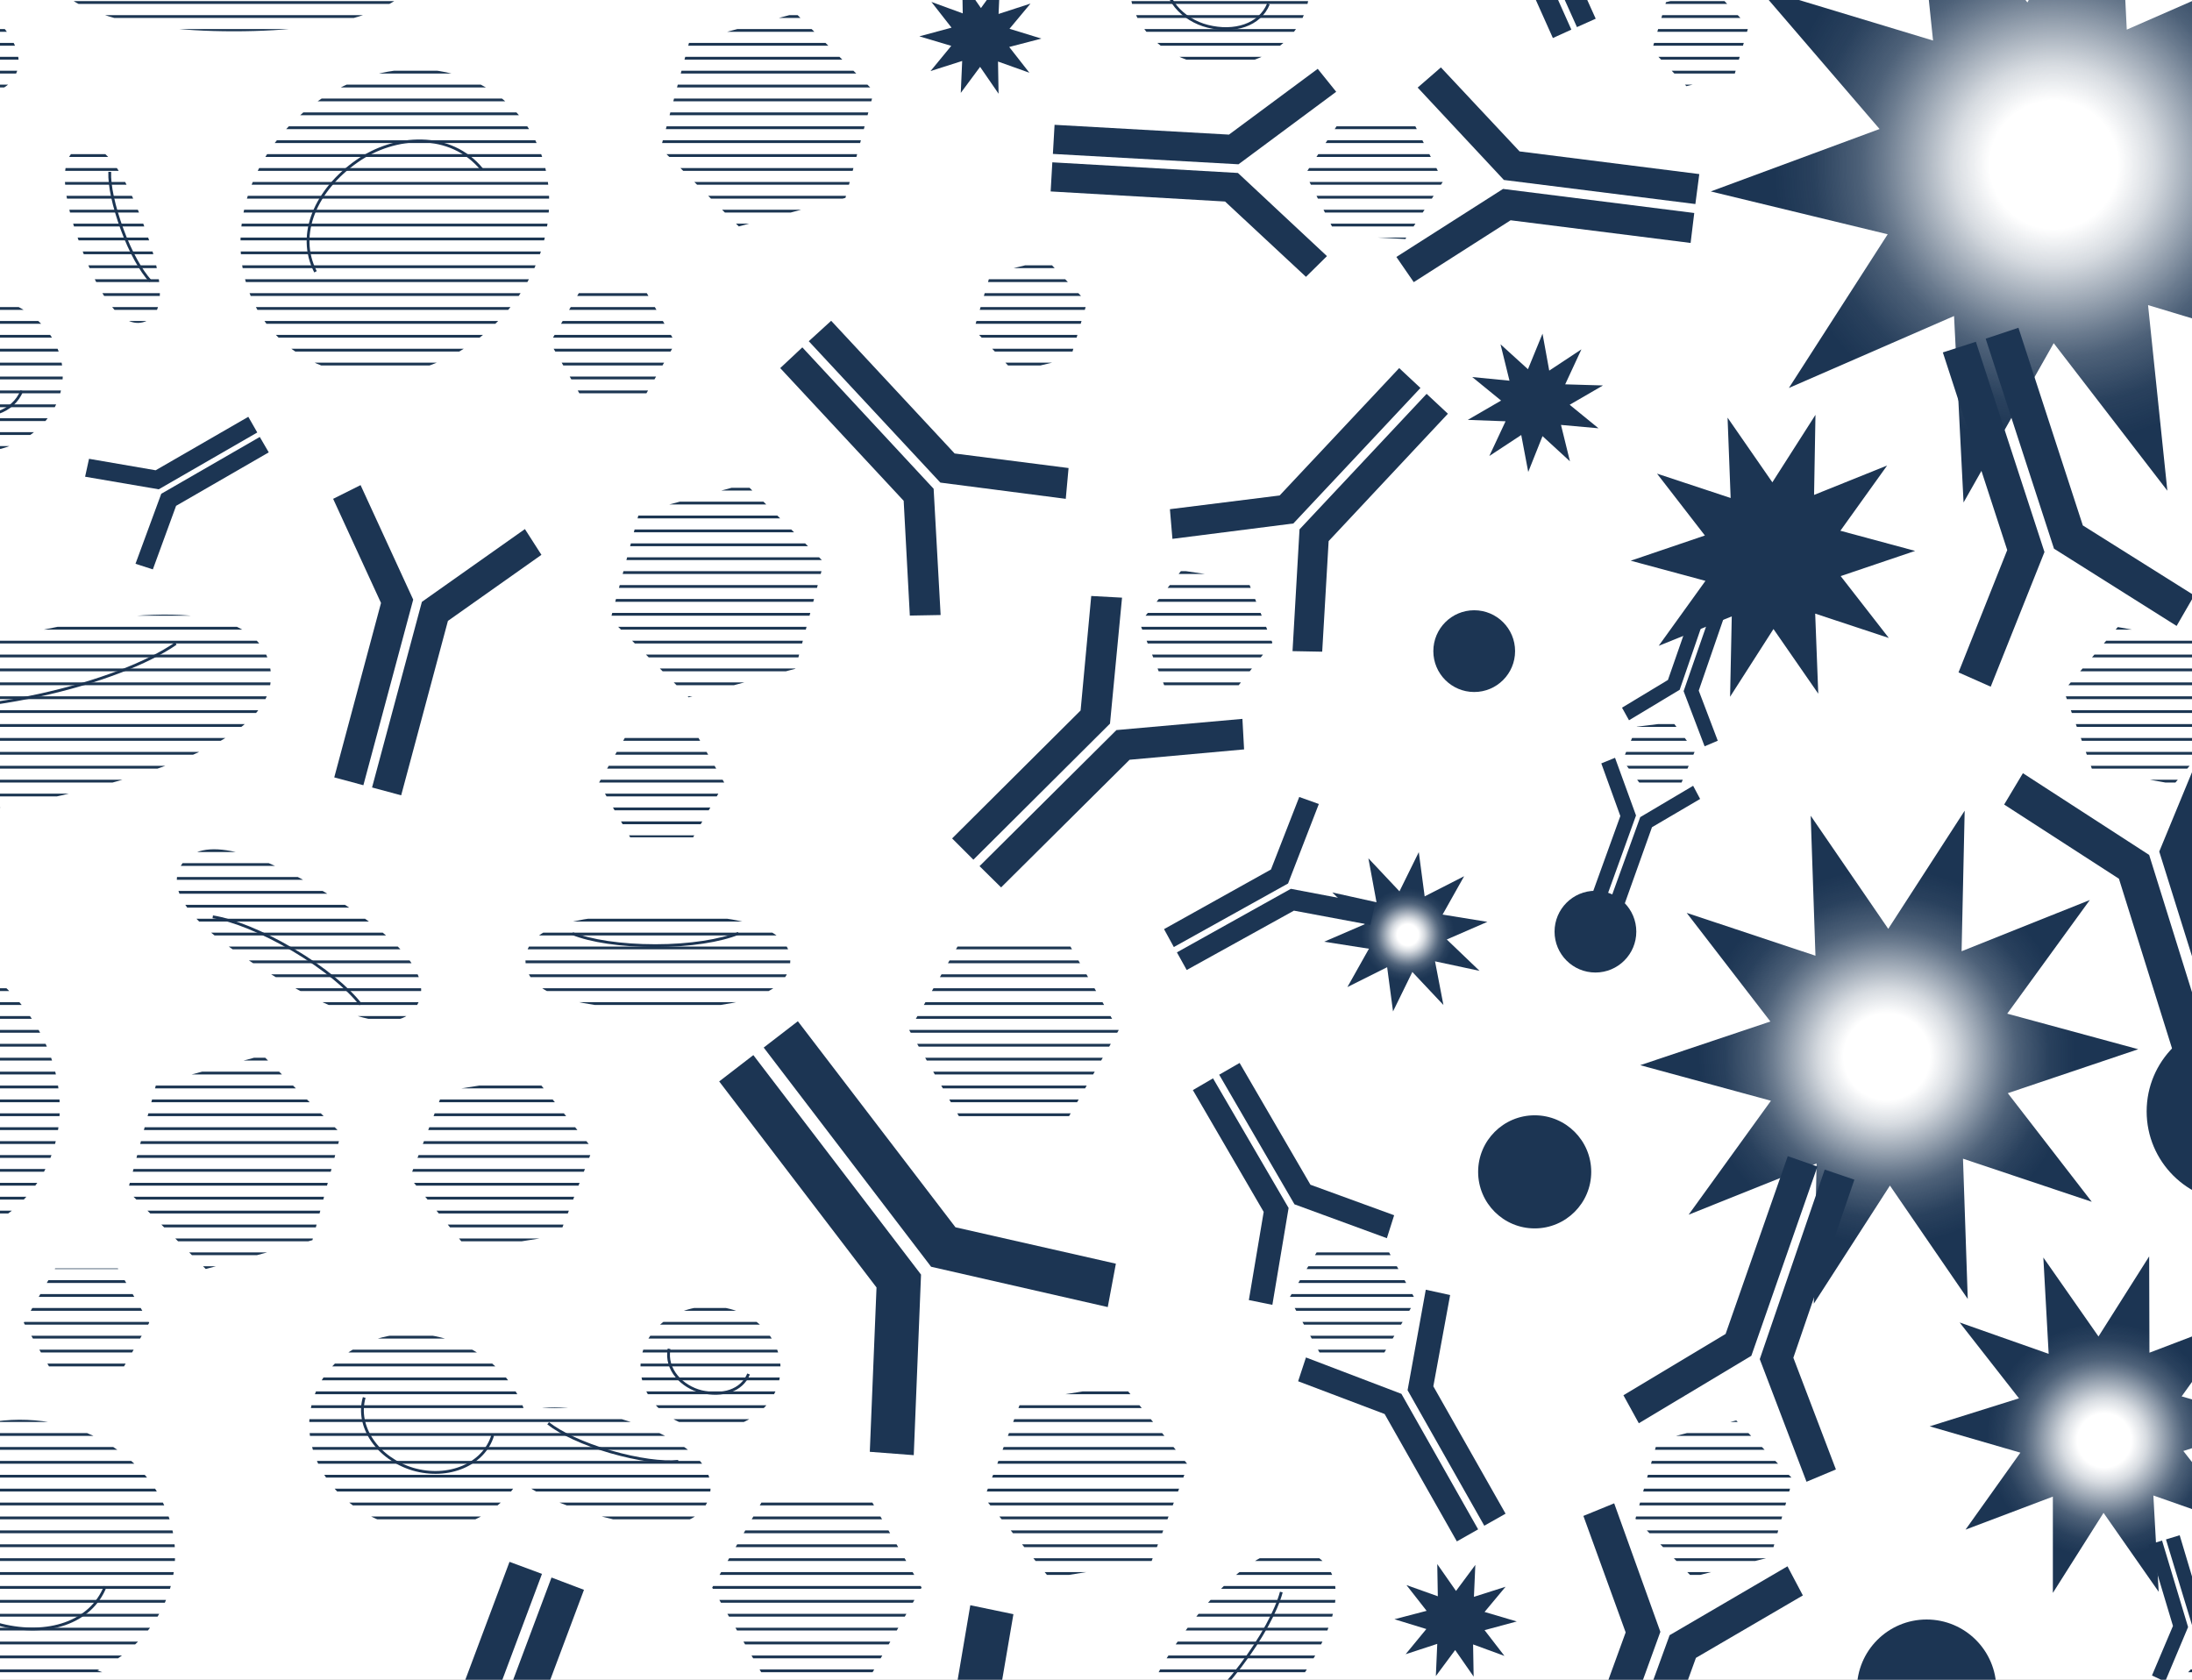 ﻿<?xml version="1.0" encoding="utf-8"?>
<svg xmlns="http://www.w3.org/2000/svg" xmlns:xlink="http://www.w3.org/1999/xlink" width="783" height="600" viewBox="0 0 783 600" preserveAspectRatio="xMidYMid slice">
  <rect x="0" y="0" width="783" height="600" fill="#808080" stroke="none"/>
  <defs>
    <clipPath id="clip-path">
      <rect id="Rectangle_20564" data-name="Rectangle 20564" width="783" height="600" transform="translate(2583 181)" fill="#fff" />
    </clipPath>
    <clipPath id="clip-path-2">
      <rect id="Rectangle_15805" data-name="Rectangle 15805" width="888" height="628.282" transform="translate(-990.64 148.264)" fill="none" />
    </clipPath>
    <clipPath id="clip-path-3">
      <path id="Path_13991" data-name="Path 13991" d="M-394.94,592.946l11,19.7-11.6,19.4-22.6-.4-11-19.7,11.6-19.3Zm291.1-215.4-29.3-5.3-19.3,22.7,10.1,28.1,29.3,5.3,19.3-22.7Zm13,365.3-12.4-2.6-8.4,9.4,4,12,12.4,2.6,8.4-9.4Zm-206.7-80-7.9,27.9,20.2,20.8,28.1-7.1,7.9-27.9-20.2-20.9Zm27.5-488,5-17.1-12.2-12.9-17.3,4.2-5,17.1,12.3,12.9Zm-237.2,101.4,5.9-20-14.3-15.1-20.2,4.9-5.9,19.9,14.3,15.1Zm97.4-86.5-13.5,20.6,11.1,22,24.6,1.3,13.5-20.6-11.1-22Zm-55.4,481.8-23.3-28.6-36.4,5.9-13.1,34.5,23.3,28.6,36.4-5.9Zm-17.3-300.7,8.8,22.3,23.7,3.5,14.9-18.8-8.8-22.3-23.7-3.5Zm-295.5,220.4,10.2-38.1-27.9-27.9-38.1,10.2-10.2,38.2,27.9,27.9Zm182.7-242.2-27.9-27.9-38.1,10.2-10.2,38.1,27.9,27.9,38.1-10.2Zm7.7-130.1,10.2-38.1-27.9-27.8-38.1,10.2-10.2,38,27.9,27.9Zm-170.7,592.5-10.8,27.9,18.8,23.3,29.6-4.6,10.8-28-18.8-23.3Zm68.5-221.9,11.9-30.9-20.8-25.7-32.6,5.1-11.9,30.9,20.8,25.7Zm73.3,93.5-18.7,32.3,18.7,32.3h37.4l18.7-32.3-18.7-32.3Zm126.5-166.8-18.7-32.4h-37.4l-18.7,32.4,18.7,32.4h37.4Zm-140.8-88.3-11.2-19.4h-22.5l-11.2,19.4,11.2,19.4h22.5Zm-28.7-137.8,11.2-19.4-11.2-19.4h-22.4l-11.2,19.3,11.2,19.4h22.4Zm-188,350,11.2-19.4-11.2-19.4h-22.4l-11.2,19.4,11.2,19.4Zm558.2-211.5,5.1-12-7.8-10.4-12.9,1.6-5.1,12,7.8,10.4Zm-365.3,46.2c-26.1,0-47.3,3.6-47.3,16.5s21.1,17.3,47.3,17.3,47.3-4.5,47.3-17.3S-628.54,474.846-654.64,474.846Zm-343.5-126.5c0,11.2,18.4,15.1,41.2,15.1s41.2-3.9,41.2-15.1-18.4-14.4-41.2-14.4S-998.14,337.146-998.14,348.346Zm160.3-85.2c8.5-3.2,5.7-18-.7-35.2s-13.9-30.2-22.4-27.1-6.2,18.2.1,35.3c6.4,17.3,14.5,30.1,23,27Zm54.3-72.7c-23.6,22.1-27,56.8-7.7,77.3s54.1,19.3,77.6-2.9,27-56.8,7.7-77.3-54.1-19.2-77.6,2.9Zm-166,425.2c0-15.9-21.2-22-47.3-22s-47.3,6-47.3,22,21.2,21.4,47.3,21.4S-949.54,631.546-949.54,615.646Zm530.9,89c-12.7-9.7-30.3,3.5-46.2,24.3s-23.9,41.3-11.2,51,29.9-3.8,45.7-24.6S-405.94,714.246-418.64,704.646Zm-536.9-124.3c27.4,18.7,62.8,14.5,79.1-9.4s7.4-58.4-20-77.1-62.8-14.5-79.1,9.4S-982.94,561.646-955.54,580.346Zm-21.1-297.1c34.8-22.9,41.8-73.9,15.6-113.8s-75.8-53.7-110.6-30.8-41.8,73.8-15.6,113.8S-1011.44,306.146-976.64,283.246Zm121.8,461.7c16-7.8,27-22.5,27.7-39.7,1-26.3-22.6-48.6-52.8-49.8s-55.5,19.2-56.5,45.6c-.6,15.6,7.4,29.7,20.3,38.9a132.931,132.931,0,0,0-30.8,9.1c-60.1,25.8-90.5,89.2-68,141.6s89.5,74,149.5,48.2,90.5-89.2,68-141.6C-808.24,772.046-829.24,754.046-854.84,744.946Zm186.5-90c-13.4-3.9-25.8-5.4-33.8-2.3-3.7-11.8-14-22-28-26.1-21-6.2-42.4,3.7-47.8,22s7.3,38.2,28.3,44.3c18.6,5.4,37.5-1.7,45.3-16,5.9,4.9,15.2,8.9,26,12.1,20.5,6,38.4,6.5,42-5.9s-11.5-22.1-32-28.1Zm-286.3-232.3c5,22,42.5,19.9,87.1,9.7s79.2-24.6,74.2-46.6-42.9-21.3-87.4-11.1S-959.64,400.646-954.64,422.646Zm319.6,192.3c-13.8-.5-25.4,8.8-25.8,20.9s10.4,22.2,24.2,22.8,25.4-8.8,25.8-20.9S-621.24,615.346-635.04,614.946Zm-263.2-361c-17.7-.7-32.5,11.3-33.1,26.7s13.3,28.5,31,29.2,32.5-11.3,33.1-26.7S-880.54,254.546-898.24,253.946Zm157.5,253.5c6.8-11.5-9.7-26.6-32.9-40.5s-44.4-21.1-51.3-9.6,10.1,25.9,33.4,39.7S-747.54,518.946-740.74,507.446Zm-194.6-342c23.2,13.8,44,21.8,50.8,10.4s-9.6-26.7-32.9-40.5-44.4-21.1-51.2-9.6S-958.54,151.546-935.34,165.446Zm129.2-6c38.8,0,70.2-8.1,70.2-31.8s-31.4-32.5-70.2-32.5-70.2,9-70.2,32.5,31.4,31.8,70.2,31.8Zm351.1,12.2c17.7.7,32.5-11.3,33.1-26.7s-13.3-28.5-31-29.2-32.5,11.3-33.1,26.7S-472.74,170.946-455.04,171.646Z" fill="none" />
    </clipPath>
    <radialGradient id="radial-gradient" cx="0.5" cy="0.5" r="0.494" gradientTransform="matrix(1.023, 0, 0, -1, -0.011, -6.016)" gradientUnits="objectBoundingBox">
      <stop offset="0.23" stop-color="#1c3553" stop-opacity="0" />
      <stop offset="0.36" stop-color="#1c3553" stop-opacity="0.18" />
      <stop offset="0.61" stop-color="#1c3553" stop-opacity="0.651" />
      <stop offset="0.69" stop-color="#1c3553" stop-opacity="0.78" />
      <stop offset="0.86" stop-color="#1c3553" stop-opacity="0.941" />
      <stop offset="1" stop-color="#1c3553" />
    </radialGradient>
    <radialGradient id="radial-gradient-2" cx="0.5" cy="15.451" r="0.522" gradientTransform="translate(0.039) scale(0.922 1)" xlink:href="#radial-gradient" />
    <radialGradient id="radial-gradient-3" cx="0.513" cy="0.519" r="0.292" gradientTransform="translate(0.012) scale(0.976 1)" xlink:href="#radial-gradient" />
    <radialGradient id="radial-gradient-4" cx="0.495" cy="0.499" r="0.383" gradientTransform="translate(0.005) scale(0.99 1)" xlink:href="#radial-gradient" />
    <radialGradient id="radial-gradient-5" cx="0.51" cy="0.547" r="0.35" gradientTransform="translate(0.009) scale(0.982 1)" xlink:href="#radial-gradient" />
    <radialGradient id="radial-gradient-6" cx="0.498" cy="0.521" r="0.389" gradientTransform="matrix(0.991, 0, 0, -1, 0.004, -0.387)" xlink:href="#radial-gradient" />
    <radialGradient id="radial-gradient-7" cx="0.52" cy="0.488" r="0.423" gradientTransform="translate(0)" xlink:href="#radial-gradient" />
    <radialGradient id="radial-gradient-8" cx="0.5" cy="-12.68" r="0.522" gradientTransform="translate(0.04) scale(0.92 1)" xlink:href="#radial-gradient" />
  </defs>
  <g id="Mask_Group_24" data-name="Mask Group 24" transform="translate(-2583 -181)" clip-path="url(#clip-path)">
    <g id="Group_11492" data-name="Group 11492" transform="translate(3573.64 32.736)">
      <g id="Group_6469" data-name="Group 6469" transform="translate(-101)" clip-path="url(#clip-path-2)">
        <rect id="Rectangle_15677" data-name="Rectangle 15677" width="926.9" height="653.2" transform="translate(-1010.14 135.046)" fill="#fff" />
        <g id="Group_6468" data-name="Group 6468">
          <g id="Group_6467" data-name="Group 6467">
            <g id="Group_6466" data-name="Group 6466" clip-path="url(#clip-path-3)">
              <g id="Group_6465" data-name="Group 6465">
                <g id="Group_6338" data-name="Group 6338">
                  <rect id="Rectangle_15678" data-name="Rectangle 15678" width="892" height="1" transform="translate(-993.64 153.666)" fill="#1c3652" />
                </g>
                <g id="Group_6339" data-name="Group 6339">
                  <rect id="Rectangle_15679" data-name="Rectangle 15679" width="892" height="1" transform="translate(-993.64 148.666)" fill="#1c3652" />
                </g>
                <g id="Group_6340" data-name="Group 6340">
                  <rect id="Rectangle_15680" data-name="Rectangle 15680" width="892" height="1" transform="translate(-993.64 158.632)" fill="#1c3652" />
                </g>
                <g id="Group_6341" data-name="Group 6341">
                  <rect id="Rectangle_15681" data-name="Rectangle 15681" width="892" height="1" transform="translate(-993.64 163.597)" fill="#1c3652" />
                </g>
                <g id="Group_6342" data-name="Group 6342">
                  <rect id="Rectangle_15682" data-name="Rectangle 15682" width="892" height="1" transform="translate(-993.64 168.563)" fill="#1c3652" />
                </g>
                <g id="Group_6343" data-name="Group 6343">
                  <rect id="Rectangle_15683" data-name="Rectangle 15683" width="892" height="1" transform="translate(-993.64 173.529)" fill="#1c3652" />
                </g>
                <g id="Group_6344" data-name="Group 6344">
                  <rect id="Rectangle_15684" data-name="Rectangle 15684" width="892" height="1" transform="translate(-993.64 178.494)" fill="#1c3652" />
                </g>
                <g id="Group_6345" data-name="Group 6345">
                  <rect id="Rectangle_15685" data-name="Rectangle 15685" width="892" height="1" transform="translate(-993.64 183.46)" fill="#1c3652" />
                </g>
                <g id="Group_6346" data-name="Group 6346">
                  <rect id="Rectangle_15686" data-name="Rectangle 15686" width="892" height="1" transform="translate(-993.64 188.426)" fill="#1c3652" />
                </g>
                <g id="Group_6347" data-name="Group 6347">
                  <rect id="Rectangle_15687" data-name="Rectangle 15687" width="892" height="1" transform="translate(-993.64 193.391)" fill="#1c3652" />
                </g>
                <g id="Group_6348" data-name="Group 6348">
                  <rect id="Rectangle_15688" data-name="Rectangle 15688" width="892" height="1" transform="translate(-993.64 198.357)" fill="#1c3652" />
                </g>
                <g id="Group_6349" data-name="Group 6349">
                  <rect id="Rectangle_15689" data-name="Rectangle 15689" width="892" height="1" transform="translate(-993.64 203.322)" fill="#1c3652" />
                </g>
                <g id="Group_6350" data-name="Group 6350">
                  <rect id="Rectangle_15690" data-name="Rectangle 15690" width="892" height="1" transform="translate(-993.64 208.288)" fill="#1c3652" />
                </g>
                <g id="Group_6351" data-name="Group 6351">
                  <rect id="Rectangle_15691" data-name="Rectangle 15691" width="892" height="1" transform="translate(-993.64 213.254)" fill="#1c3652" />
                </g>
                <g id="Group_6352" data-name="Group 6352">
                  <rect id="Rectangle_15692" data-name="Rectangle 15692" width="892" height="1" transform="translate(-993.64 218.219)" fill="#1c3652" />
                </g>
                <g id="Group_6353" data-name="Group 6353">
                  <rect id="Rectangle_15693" data-name="Rectangle 15693" width="892" height="1" transform="translate(-993.64 223.185)" fill="#1c3652" />
                </g>
                <g id="Group_6354" data-name="Group 6354">
                  <rect id="Rectangle_15694" data-name="Rectangle 15694" width="892" height="1" transform="translate(-993.64 228.151)" fill="#1c3652" />
                </g>
                <g id="Group_6355" data-name="Group 6355">
                  <rect id="Rectangle_15695" data-name="Rectangle 15695" width="892" height="1" transform="translate(-993.64 233.116)" fill="#1c3652" />
                </g>
                <g id="Group_6356" data-name="Group 6356">
                  <rect id="Rectangle_15696" data-name="Rectangle 15696" width="892" height="1" transform="translate(-993.64 238.082)" fill="#1c3652" />
                </g>
                <g id="Group_6357" data-name="Group 6357">
                  <rect id="Rectangle_15697" data-name="Rectangle 15697" width="892" height="1" transform="translate(-993.64 243.048)" fill="#1c3652" />
                </g>
                <g id="Group_6358" data-name="Group 6358">
                  <rect id="Rectangle_15698" data-name="Rectangle 15698" width="892" height="1" transform="translate(-993.64 248.013)" fill="#1c3652" />
                </g>
                <g id="Group_6359" data-name="Group 6359">
                  <rect id="Rectangle_15699" data-name="Rectangle 15699" width="892" height="1" transform="translate(-993.64 252.979)" fill="#1c3652" />
                </g>
                <g id="Group_6360" data-name="Group 6360">
                  <rect id="Rectangle_15700" data-name="Rectangle 15700" width="892" height="1" transform="translate(-993.64 257.945)" fill="#1c3652" />
                </g>
                <g id="Group_6361" data-name="Group 6361">
                  <rect id="Rectangle_15701" data-name="Rectangle 15701" width="892" height="1" transform="translate(-993.64 262.91)" fill="#1c3652" />
                </g>
                <g id="Group_6362" data-name="Group 6362">
                  <rect id="Rectangle_15702" data-name="Rectangle 15702" width="892" height="1" transform="translate(-993.64 267.876)" fill="#1c3652" />
                </g>
                <g id="Group_6363" data-name="Group 6363">
                  <rect id="Rectangle_15703" data-name="Rectangle 15703" width="892" height="1" transform="translate(-993.64 272.842)" fill="#1c3652" />
                </g>
                <g id="Group_6364" data-name="Group 6364">
                  <rect id="Rectangle_15704" data-name="Rectangle 15704" width="892" height="1" transform="translate(-993.64 277.807)" fill="#1c3652" />
                </g>
                <g id="Group_6365" data-name="Group 6365">
                  <rect id="Rectangle_15705" data-name="Rectangle 15705" width="892" height="1" transform="translate(-993.64 282.773)" fill="#1c3652" />
                </g>
                <g id="Group_6366" data-name="Group 6366">
                  <rect id="Rectangle_15706" data-name="Rectangle 15706" width="892" height="1" transform="translate(-993.64 287.738)" fill="#1c3652" />
                </g>
                <g id="Group_6367" data-name="Group 6367">
                  <rect id="Rectangle_15707" data-name="Rectangle 15707" width="892" height="1" transform="translate(-993.64 292.704)" fill="#1c3652" />
                </g>
                <g id="Group_6368" data-name="Group 6368">
                  <rect id="Rectangle_15708" data-name="Rectangle 15708" width="892" height="1" transform="translate(-993.64 297.67)" fill="#1c3652" />
                </g>
                <g id="Group_6369" data-name="Group 6369">
                  <rect id="Rectangle_15709" data-name="Rectangle 15709" width="892" height="1" transform="translate(-993.64 302.635)" fill="#1c3652" />
                </g>
                <g id="Group_6370" data-name="Group 6370">
                  <rect id="Rectangle_15710" data-name="Rectangle 15710" width="892" height="1" transform="translate(-993.64 307.601)" fill="#1c3652" />
                </g>
                <g id="Group_6371" data-name="Group 6371">
                  <rect id="Rectangle_15711" data-name="Rectangle 15711" width="892" height="1" transform="translate(-993.64 312.567)" fill="#1c3652" />
                </g>
                <g id="Group_6372" data-name="Group 6372">
                  <rect id="Rectangle_15712" data-name="Rectangle 15712" width="892" height="1" transform="translate(-993.64 317.532)" fill="#1c3652" />
                </g>
                <g id="Group_6373" data-name="Group 6373">
                  <rect id="Rectangle_15713" data-name="Rectangle 15713" width="892" height="1" transform="translate(-993.64 322.498)" fill="#1c3652" />
                </g>
                <g id="Group_6374" data-name="Group 6374">
                  <rect id="Rectangle_15714" data-name="Rectangle 15714" width="892" height="1" transform="translate(-993.64 327.464)" fill="#1c3652" />
                </g>
                <g id="Group_6375" data-name="Group 6375">
                  <rect id="Rectangle_15715" data-name="Rectangle 15715" width="892" height="1" transform="translate(-993.64 332.429)" fill="#1c3652" />
                </g>
                <g id="Group_6376" data-name="Group 6376">
                  <rect id="Rectangle_15716" data-name="Rectangle 15716" width="892" height="1" transform="translate(-993.64 337.395)" fill="#1c3652" />
                </g>
                <g id="Group_6377" data-name="Group 6377">
                  <rect id="Rectangle_15717" data-name="Rectangle 15717" width="892" height="1" transform="translate(-993.64 342.361)" fill="#1c3652" />
                </g>
                <g id="Group_6378" data-name="Group 6378">
                  <rect id="Rectangle_15718" data-name="Rectangle 15718" width="892" height="1" transform="translate(-993.64 347.326)" fill="#1c3652" />
                </g>
                <g id="Group_6379" data-name="Group 6379">
                  <rect id="Rectangle_15719" data-name="Rectangle 15719" width="892" height="1" transform="translate(-993.64 352.292)" fill="#1c3652" />
                </g>
                <g id="Group_6380" data-name="Group 6380">
                  <rect id="Rectangle_15720" data-name="Rectangle 15720" width="892" height="1" transform="translate(-993.64 357.258)" fill="#1c3652" />
                </g>
                <g id="Group_6381" data-name="Group 6381">
                  <rect id="Rectangle_15721" data-name="Rectangle 15721" width="892" height="1" transform="translate(-993.64 362.223)" fill="#1c3652" />
                </g>
                <g id="Group_6382" data-name="Group 6382">
                  <rect id="Rectangle_15722" data-name="Rectangle 15722" width="892" height="1" transform="translate(-993.64 367.189)" fill="#1c3652" />
                </g>
                <g id="Group_6383" data-name="Group 6383">
                  <rect id="Rectangle_15723" data-name="Rectangle 15723" width="892" height="1" transform="translate(-993.64 372.155)" fill="#1c3652" />
                </g>
                <g id="Group_6384" data-name="Group 6384">
                  <rect id="Rectangle_15724" data-name="Rectangle 15724" width="892" height="1" transform="translate(-993.64 377.12)" fill="#1c3652" />
                </g>
                <g id="Group_6385" data-name="Group 6385">
                  <rect id="Rectangle_15725" data-name="Rectangle 15725" width="892" height="1" transform="translate(-993.64 382.086)" fill="#1c3652" />
                </g>
                <g id="Group_6386" data-name="Group 6386">
                  <rect id="Rectangle_15726" data-name="Rectangle 15726" width="892" height="1" transform="translate(-993.64 387.051)" fill="#1c3652" />
                </g>
                <g id="Group_6387" data-name="Group 6387">
                  <rect id="Rectangle_15727" data-name="Rectangle 15727" width="892" height="1" transform="translate(-993.64 392.017)" fill="#1c3652" />
                </g>
                <g id="Group_6388" data-name="Group 6388">
                  <rect id="Rectangle_15728" data-name="Rectangle 15728" width="892" height="1" transform="translate(-993.64 396.983)" fill="#1c3652" />
                </g>
                <g id="Group_6389" data-name="Group 6389">
                  <rect id="Rectangle_15729" data-name="Rectangle 15729" width="892" height="1" transform="translate(-993.64 401.948)" fill="#1c3652" />
                </g>
                <g id="Group_6390" data-name="Group 6390">
                  <rect id="Rectangle_15730" data-name="Rectangle 15730" width="892" height="1" transform="translate(-993.64 406.914)" fill="#1c3652" />
                </g>
                <g id="Group_6391" data-name="Group 6391">
                  <rect id="Rectangle_15731" data-name="Rectangle 15731" width="892" height="1" transform="translate(-993.64 411.88)" fill="#1c3652" />
                </g>
                <g id="Group_6392" data-name="Group 6392">
                  <rect id="Rectangle_15732" data-name="Rectangle 15732" width="892" height="1" transform="translate(-993.64 416.845)" fill="#1c3652" />
                </g>
                <g id="Group_6393" data-name="Group 6393">
                  <rect id="Rectangle_15733" data-name="Rectangle 15733" width="892" height="1" transform="translate(-993.64 421.811)" fill="#1c3652" />
                </g>
                <g id="Group_6394" data-name="Group 6394">
                  <rect id="Rectangle_15734" data-name="Rectangle 15734" width="892" height="1" transform="translate(-993.64 426.776)" fill="#1c3652" />
                </g>
                <g id="Group_6395" data-name="Group 6395">
                  <rect id="Rectangle_15735" data-name="Rectangle 15735" width="892" height="1" transform="translate(-993.64 431.742)" fill="#1c3652" />
                </g>
                <g id="Group_6396" data-name="Group 6396">
                  <rect id="Rectangle_15736" data-name="Rectangle 15736" width="892" height="1" transform="translate(-993.64 436.708)" fill="#1c3652" />
                </g>
                <g id="Group_6397" data-name="Group 6397">
                  <rect id="Rectangle_15737" data-name="Rectangle 15737" width="892" height="1" transform="translate(-993.64 441.673)" fill="#1c3652" />
                </g>
                <g id="Group_6398" data-name="Group 6398">
                  <rect id="Rectangle_15738" data-name="Rectangle 15738" width="892" height="1" transform="translate(-993.64 446.639)" fill="#1c3652" />
                </g>
                <g id="Group_6399" data-name="Group 6399">
                  <rect id="Rectangle_15739" data-name="Rectangle 15739" width="892" height="1" transform="translate(-993.64 451.605)" fill="#1c3652" />
                </g>
                <g id="Group_6400" data-name="Group 6400">
                  <rect id="Rectangle_15740" data-name="Rectangle 15740" width="892" height="1" transform="translate(-993.64 456.57)" fill="#1c3652" />
                </g>
                <g id="Group_6401" data-name="Group 6401">
                  <rect id="Rectangle_15741" data-name="Rectangle 15741" width="892" height="1" transform="translate(-993.64 461.536)" fill="#1c3652" />
                </g>
                <g id="Group_6402" data-name="Group 6402">
                  <rect id="Rectangle_15742" data-name="Rectangle 15742" width="892" height="1" transform="translate(-993.64 466.502)" fill="#1c3652" />
                </g>
                <g id="Group_6403" data-name="Group 6403">
                  <rect id="Rectangle_15743" data-name="Rectangle 15743" width="892" height="1" transform="translate(-993.64 471.467)" fill="#1c3652" />
                </g>
                <g id="Group_6404" data-name="Group 6404">
                  <rect id="Rectangle_15744" data-name="Rectangle 15744" width="892" height="1" transform="translate(-993.64 476.432)" fill="#1c3652" />
                </g>
                <g id="Group_6405" data-name="Group 6405">
                  <rect id="Rectangle_15745" data-name="Rectangle 15745" width="892" height="1" transform="translate(-993.64 481.398)" fill="#1c3652" />
                </g>
                <g id="Group_6406" data-name="Group 6406">
                  <rect id="Rectangle_15746" data-name="Rectangle 15746" width="892" height="1" transform="translate(-993.64 486.364)" fill="#1c3652" />
                </g>
                <g id="Group_6407" data-name="Group 6407">
                  <rect id="Rectangle_15747" data-name="Rectangle 15747" width="892" height="1" transform="translate(-993.64 491.33)" fill="#1c3652" />
                </g>
                <g id="Group_6408" data-name="Group 6408">
                  <rect id="Rectangle_15748" data-name="Rectangle 15748" width="892" height="1" transform="translate(-993.64 496.296)" fill="#1c3652" />
                </g>
                <g id="Group_6409" data-name="Group 6409">
                  <rect id="Rectangle_15749" data-name="Rectangle 15749" width="892" height="1" transform="translate(-993.64 501.26)" fill="#1c3652" />
                </g>
                <g id="Group_6410" data-name="Group 6410">
                  <rect id="Rectangle_15750" data-name="Rectangle 15750" width="892" height="1" transform="translate(-993.64 506.226)" fill="#1c3652" />
                </g>
                <g id="Group_6411" data-name="Group 6411">
                  <rect id="Rectangle_15751" data-name="Rectangle 15751" width="892" height="1" transform="translate(-993.64 511.192)" fill="#1c3652" />
                </g>
                <g id="Group_6412" data-name="Group 6412">
                  <rect id="Rectangle_15752" data-name="Rectangle 15752" width="892" height="1" transform="translate(-993.64 516.158)" fill="#1c3652" />
                </g>
                <g id="Group_6413" data-name="Group 6413">
                  <rect id="Rectangle_15753" data-name="Rectangle 15753" width="892" height="1" transform="translate(-993.64 521.124)" fill="#1c3652" />
                </g>
                <g id="Group_6414" data-name="Group 6414">
                  <rect id="Rectangle_15754" data-name="Rectangle 15754" width="892" height="1" transform="translate(-993.64 526.09)" fill="#1c3652" />
                </g>
                <g id="Group_6415" data-name="Group 6415">
                  <rect id="Rectangle_15755" data-name="Rectangle 15755" width="892" height="1" transform="translate(-993.64 531.054)" fill="#1c3652" />
                </g>
                <g id="Group_6416" data-name="Group 6416">
                  <rect id="Rectangle_15756" data-name="Rectangle 15756" width="892" height="1" transform="translate(-993.64 536.02)" fill="#1c3652" />
                </g>
                <g id="Group_6417" data-name="Group 6417">
                  <rect id="Rectangle_15757" data-name="Rectangle 15757" width="892" height="1" transform="translate(-993.64 540.986)" fill="#1c3652" />
                </g>
                <g id="Group_6418" data-name="Group 6418">
                  <rect id="Rectangle_15758" data-name="Rectangle 15758" width="892" height="1" transform="translate(-993.64 545.952)" fill="#1c3652" />
                </g>
                <g id="Group_6419" data-name="Group 6419">
                  <rect id="Rectangle_15759" data-name="Rectangle 15759" width="892" height="1" transform="translate(-993.64 550.918)" fill="#1c3652" />
                </g>
                <g id="Group_6420" data-name="Group 6420">
                  <rect id="Rectangle_15760" data-name="Rectangle 15760" width="892" height="1" transform="translate(-993.64 555.883)" fill="#1c3652" />
                </g>
                <g id="Group_6421" data-name="Group 6421">
                  <rect id="Rectangle_15761" data-name="Rectangle 15761" width="892" height="1" transform="translate(-993.64 560.848)" fill="#1c3652" />
                </g>
                <g id="Group_6422" data-name="Group 6422">
                  <rect id="Rectangle_15762" data-name="Rectangle 15762" width="892" height="1" transform="translate(-993.64 565.814)" fill="#1c3652" />
                </g>
                <g id="Group_6423" data-name="Group 6423">
                  <rect id="Rectangle_15763" data-name="Rectangle 15763" width="892" height="1" transform="translate(-993.64 570.78)" fill="#1c3652" />
                </g>
                <g id="Group_6424" data-name="Group 6424">
                  <rect id="Rectangle_15764" data-name="Rectangle 15764" width="892" height="1" transform="translate(-993.64 575.746)" fill="#1c3652" />
                </g>
                <g id="Group_6425" data-name="Group 6425">
                  <rect id="Rectangle_15765" data-name="Rectangle 15765" width="892" height="1" transform="translate(-993.64 580.711)" fill="#1c3652" />
                </g>
                <g id="Group_6426" data-name="Group 6426">
                  <rect id="Rectangle_15766" data-name="Rectangle 15766" width="892" height="1" transform="translate(-993.64 585.676)" fill="#1c3652" />
                </g>
                <g id="Group_6427" data-name="Group 6427">
                  <rect id="Rectangle_15767" data-name="Rectangle 15767" width="892" height="1" transform="translate(-993.64 590.642)" fill="#1c3652" />
                </g>
                <g id="Group_6428" data-name="Group 6428">
                  <rect id="Rectangle_15768" data-name="Rectangle 15768" width="892" height="1" transform="translate(-993.64 595.608)" fill="#1c3652" />
                </g>
                <g id="Group_6429" data-name="Group 6429">
                  <rect id="Rectangle_15769" data-name="Rectangle 15769" width="892" height="1" transform="translate(-993.64 600.574)" fill="#1c3652" />
                </g>
                <g id="Group_6430" data-name="Group 6430">
                  <rect id="Rectangle_15770" data-name="Rectangle 15770" width="892" height="1" transform="translate(-993.64 605.54)" fill="#1c3652" />
                </g>
                <g id="Group_6431" data-name="Group 6431">
                  <rect id="Rectangle_15771" data-name="Rectangle 15771" width="892" height="1" transform="translate(-993.64 610.505)" fill="#1c3652" />
                </g>
                <g id="Group_6432" data-name="Group 6432">
                  <rect id="Rectangle_15772" data-name="Rectangle 15772" width="892" height="1" transform="translate(-993.64 615.47)" fill="#1c3652" />
                </g>
                <g id="Group_6433" data-name="Group 6433">
                  <rect id="Rectangle_15773" data-name="Rectangle 15773" width="892" height="1" transform="translate(-993.64 620.436)" fill="#1c3652" />
                </g>
                <g id="Group_6434" data-name="Group 6434">
                  <rect id="Rectangle_15774" data-name="Rectangle 15774" width="892" height="1" transform="translate(-993.64 625.402)" fill="#1c3652" />
                </g>
                <g id="Group_6435" data-name="Group 6435">
                  <rect id="Rectangle_15775" data-name="Rectangle 15775" width="892" height="1" transform="translate(-993.64 630.368)" fill="#1c3652" />
                </g>
                <g id="Group_6436" data-name="Group 6436">
                  <rect id="Rectangle_15776" data-name="Rectangle 15776" width="892" height="1" transform="translate(-993.64 635.333)" fill="#1c3652" />
                </g>
                <g id="Group_6437" data-name="Group 6437">
                  <rect id="Rectangle_15777" data-name="Rectangle 15777" width="892" height="1" transform="translate(-993.64 640.299)" fill="#1c3652" />
                </g>
                <g id="Group_6438" data-name="Group 6438">
                  <rect id="Rectangle_15778" data-name="Rectangle 15778" width="892" height="1" transform="translate(-993.64 645.264)" fill="#1c3652" />
                </g>
                <g id="Group_6439" data-name="Group 6439">
                  <rect id="Rectangle_15779" data-name="Rectangle 15779" width="892" height="1" transform="translate(-993.64 650.23)" fill="#1c3652" />
                </g>
                <g id="Group_6440" data-name="Group 6440">
                  <rect id="Rectangle_15780" data-name="Rectangle 15780" width="892" height="1" transform="translate(-993.64 655.196)" fill="#1c3652" />
                </g>
                <g id="Group_6441" data-name="Group 6441">
                  <rect id="Rectangle_15781" data-name="Rectangle 15781" width="892" height="1" transform="translate(-993.64 660.161)" fill="#1c3652" />
                </g>
                <g id="Group_6442" data-name="Group 6442">
                  <rect id="Rectangle_15782" data-name="Rectangle 15782" width="892" height="1" transform="translate(-993.64 665.127)" fill="#1c3652" />
                </g>
                <g id="Group_6443" data-name="Group 6443">
                  <rect id="Rectangle_15783" data-name="Rectangle 15783" width="892" height="1" transform="translate(-993.64 670.092)" fill="#1c3652" />
                </g>
                <g id="Group_6444" data-name="Group 6444">
                  <rect id="Rectangle_15784" data-name="Rectangle 15784" width="892" height="1" transform="translate(-993.64 675.058)" fill="#1c3652" />
                </g>
                <g id="Group_6445" data-name="Group 6445">
                  <rect id="Rectangle_15785" data-name="Rectangle 15785" width="892" height="1" transform="translate(-993.64 680.024)" fill="#1c3652" />
                </g>
                <g id="Group_6446" data-name="Group 6446">
                  <rect id="Rectangle_15786" data-name="Rectangle 15786" width="892" height="1" transform="translate(-993.64 684.99)" fill="#1c3652" />
                </g>
                <g id="Group_6447" data-name="Group 6447">
                  <rect id="Rectangle_15787" data-name="Rectangle 15787" width="892" height="1" transform="translate(-993.64 689.955)" fill="#1c3652" />
                </g>
                <g id="Group_6448" data-name="Group 6448">
                  <rect id="Rectangle_15788" data-name="Rectangle 15788" width="892" height="1" transform="translate(-993.64 694.921)" fill="#1c3652" />
                </g>
                <g id="Group_6449" data-name="Group 6449">
                  <rect id="Rectangle_15789" data-name="Rectangle 15789" width="892" height="1" transform="translate(-993.64 699.886)" fill="#1c3652" />
                </g>
                <g id="Group_6450" data-name="Group 6450">
                  <rect id="Rectangle_15790" data-name="Rectangle 15790" width="892" height="1" transform="translate(-993.64 704.852)" fill="#1c3652" />
                </g>
                <g id="Group_6451" data-name="Group 6451">
                  <rect id="Rectangle_15791" data-name="Rectangle 15791" width="892" height="1" transform="translate(-993.64 709.818)" fill="#1c3652" />
                </g>
                <g id="Group_6452" data-name="Group 6452">
                  <rect id="Rectangle_15792" data-name="Rectangle 15792" width="892" height="1" transform="translate(-993.64 714.783)" fill="#1c3652" />
                </g>
                <g id="Group_6453" data-name="Group 6453">
                  <rect id="Rectangle_15793" data-name="Rectangle 15793" width="892" height="1" transform="translate(-993.64 719.749)" fill="#1c3652" />
                </g>
                <g id="Group_6454" data-name="Group 6454">
                  <rect id="Rectangle_15794" data-name="Rectangle 15794" width="892" height="1" transform="translate(-993.64 724.715)" fill="#1c3652" />
                </g>
                <g id="Group_6455" data-name="Group 6455">
                  <rect id="Rectangle_15795" data-name="Rectangle 15795" width="892" height="1" transform="translate(-993.64 729.68)" fill="#1c3652" />
                </g>
                <g id="Group_6456" data-name="Group 6456">
                  <rect id="Rectangle_15796" data-name="Rectangle 15796" width="892" height="1" transform="translate(-993.64 734.646)" fill="#1c3652" />
                </g>
                <g id="Group_6457" data-name="Group 6457">
                  <rect id="Rectangle_15797" data-name="Rectangle 15797" width="892" height="1" transform="translate(-993.64 739.611)" fill="#1c3652" />
                </g>
                <g id="Group_6458" data-name="Group 6458">
                  <rect id="Rectangle_15798" data-name="Rectangle 15798" width="892" height="1" transform="translate(-993.64 744.577)" fill="#1c3652" />
                </g>
                <g id="Group_6459" data-name="Group 6459">
                  <rect id="Rectangle_15799" data-name="Rectangle 15799" width="892" height="1" transform="translate(-993.64 749.543)" fill="#1c3652" />
                </g>
                <g id="Group_6460" data-name="Group 6460">
                  <rect id="Rectangle_15800" data-name="Rectangle 15800" width="892" height="1" transform="translate(-993.64 754.508)" fill="#1c3652" />
                </g>
                <g id="Group_6461" data-name="Group 6461">
                  <rect id="Rectangle_15801" data-name="Rectangle 15801" width="892" height="1" transform="translate(-993.64 759.474)" fill="#1c3652" />
                </g>
                <g id="Group_6462" data-name="Group 6462">
                  <rect id="Rectangle_15802" data-name="Rectangle 15802" width="892" height="1" transform="translate(-993.64 764.44)" fill="#1c3652" />
                </g>
                <g id="Group_6463" data-name="Group 6463">
                  <rect id="Rectangle_15803" data-name="Rectangle 15803" width="892" height="1" transform="translate(-993.64 769.405)" fill="#1c3652" />
                </g>
                <g id="Group_6464" data-name="Group 6464">
                  <rect id="Rectangle_15804" data-name="Rectangle 15804" width="892" height="1" transform="translate(-993.64 774.405)" fill="#1c3652" />
                </g>
              </g>
            </g>
          </g>
        </g>
        <path id="Path_13992" data-name="Path 13992" d="M-623.34,780.346l55.1,20.2,46.4,80.2,13.4-7.8-49.4-85.3-60.6-22.3Z" fill="#1c3553" />
        <path id="Path_13993" data-name="Path 13993" d="M-553.84,785.346l49.3,85.4,13.4-7.8-46.4-80.2,9.9-57.9-15.4-3.2Z" fill="#1c3553" />
        <path id="Path_13994" data-name="Path 13994" d="M-507.94,315.446l-40.7-5.2-44.1-47.4-8,7.3,47,50.5,44.8,5.8Z" fill="#1c3553" />
        <path id="Path_13995" data-name="Path 13995" d="M-556.14,322.846l-46.9-50.5-7.9,7.4,44.1,47.4,2.2,41,11-.2Z" fill="#1c3553" />
        <path id="Path_13996" data-name="Path 13996" d="M-491.04,599.646l-57.3-13-56.3-73.6-12.2,9.4,59.8,78.3,63.1,14.4Z" fill="#1c3553" />
        <path id="Path_13997" data-name="Path 13997" d="M-560.64,603.546l-59.9-78.4-12.2,9.4,56.2,73.6-2.4,58.7,15.7,1.2Z" fill="#1c3553" />
        <path id="Path_13998" data-name="Path 13998" d="M-835.04,351.646l8.3-22.7,33.1-19.1-3.2-5.5-35.2,20.3-9.2,25Z" fill="#1c3553" />
        <path id="Path_13999" data-name="Path 13999" d="M-832.94,323.046l35.2-20.3-3.2-5.6-33.1,19.1-23.8-4.1-1.4,6.4Z" fill="#1c3553" />
        <path id="Path_14000" data-name="Path 14000" d="M-770.64,326.446l17.1,37.2-16.7,62.3,10.4,2.8,17.8-66.3-18.8-40.9Z" fill="#1c3553" />
        <path id="Path_14001" data-name="Path 14001" d="M-738.94,363.246l-17.8,66.3,10.4,2.8,16.7-62.3,33.4-23.6-5.9-9.2Z" fill="#1c3553" />
        <path id="Path_14002" data-name="Path 14002" d="M-499.84,361.146l-3.8,40.9-45.9,45.7,7.6,7.6,48.8-48.6,4.3-45Z" fill="#1c3553" />
        <path id="Path_14003" data-name="Path 14003" d="M-490.84,409.046l-48.9,48.6,7.7,7.6,45.9-45.6,40.9-3.7-.6-10.9Z" fill="#1c3553" />
        <path id="Path_14004" data-name="Path 14004" d="M-357.64,311.146l11.4-7.5,2.5,13.2,5.1-12.8,9.8,9-3.2-13,13.4,1.2-10.3-8.4,11.9-6.9-13.5-.4,5.8-12.5-11.5,7.6-2.4-13.2-5.2,12.7-9.8-8.9,3.2,13-13.3-1.3,10.3,8.4-11.9,6.9,13.5.5Z" fill="url(#radial-gradient)" />
        <path id="Path_14005" data-name="Path 14005" d="M-417.34,381.046l2.3-39.5,42.6-45.5-7.6-7.1-45.4,48.4-2.5,43.5Z" fill="#1c3553" />
        <path id="Path_14006" data-name="Path 14006" d="M-427.64,335.246l45.4-48.4-7.6-7.1-42.7,45.5-39.2,4.9.9,10.6Z" fill="#1c3553" />
        <path id="Path_14007" data-name="Path 14007" d="M-384.64,249.046l34.6-22.1,64.3,8.1,1.3-10.7-68.3-8.6-38.1,24.3Z" fill="#1c3553" />
        <path id="Path_14008" data-name="Path 14008" d="M-352.44,212.546l68.4,8.6,1.4-10.7-64.2-8.1-28.1-30-8.3,7.2Z" fill="#1c3553" />
        <path id="Path_14009" data-name="Path 14009" d="M-517.64,162.046l-11.4-3.5,7.5-9-11.4,3.7.5-11.5-6.8,9.4-6.7-9.6.2,11.5-11.2-4.1,7.2,9.2-11.5,3.1,11.4,3.4-7.4,9,11.3-3.6-.5,11.4,6.9-9.3,6.6,9.6-.2-11.5,11.2,4-7.2-9.2Z" fill="url(#radial-gradient-2)" />
        <path id="Path_14010" data-name="Path 14010" d="M-418.94,172.846l-31.7,23.5-62.3-3.5-.6,10.4,66.3,3.7,34.9-25.9Z" fill="#1c3553" />
        <path id="Path_14011" data-name="Path 14011" d="M-447.44,210.046l-66.3-3.8-.6,10.4,62.3,3.6,28.9,26.9,7.5-7.4Z" fill="#1c3553" />
        <path id="Path_14012" data-name="Path 14012" d="M-361.14,495.046l-11.7-11.2,14.5-6.3-16-2.6,7.7-13.7-14.1,7.2-2.1-15.8-6.9,14-11.1-11.8,2.9,15.7-15.8-3.5,11.7,11.3-14.6,6.3,16,2.5-7.7,13.7,14.2-7.1,2.1,15.8,6.9-14.1,11.1,11.8-3-15.6Z" fill="url(#radial-gradient-3)" />
        <path id="Path_14013" data-name="Path 14013" d="M-425.94,641.646l30.9,11.7,25.8,45.5,7.6-4.3-27.4-48.4-34.1-13Z" fill="#1c3553" />
        <path id="Path_14014" data-name="Path 14014" d="M-386.84,644.846l27.4,48.4,7.6-4.3-25.8-45.5,6-32.6-8.7-1.9Z" fill="#1c3553" />
        <path id="Path_14015" data-name="Path 14015" d="M-391.64,582.346l-29.9-10.9-25.3-43.5-7.3,4.2,26.9,46.3,33,12.1Z" fill="#1c3553" />
        <path id="Path_14016" data-name="Path 14016" d="M-429.34,579.746l-27-46.3-7.2,4.2,25.3,43.5-5.3,31.5,8.4,1.7Z" fill="#1c3553" />
        <path id="Path_14017" data-name="Path 14017" d="M-691.54,829.946l-15.5-44.4,26-69.4-11.6-4.4-27.7,73.9,17.1,48.9Z" fill="#1c3553" />
        <path id="Path_14018" data-name="Path 14018" d="M-723.74,784.446l27.7-74-11.6-4.3-26,69.4-40.9,23.3,5.8,11.2Z" fill="#1c3553" />
        <path id="Path_14019" data-name="Path 14019" d="M-425.54,432.946l-10.1,25.9-38.2,21.3,3.5,6.4,40.8-22.7,11-28.4Z" fill="#1c3553" />
        <path id="Path_14020" data-name="Path 14020" d="M-428.54,465.746l-40.7,22.7,3.5,6.3,38.3-21.2,27.3,5.1,1.6-7.2Z" fill="#1c3553" />
        <path id="Path_14021" data-name="Path 14021" d="M-377.84,109.646l25,12.2,17.9,40,6.6-3-19-42.5-27.5-13.5Z" fill="#1c3553" />
        <path id="Path_14022" data-name="Path 14022" d="M-345.44,115.446l19.1,42.5,6.7-3-18-39.9,7.5-26.8-7-2.2Z" fill="#1c3553" />
        <path id="Path_14023" data-name="Path 14023" d="M-324.04,689.746l15.1,41.6-23.9,65.7,11,3.9,25.3-69.8-16.5-45.9Z" fill="#1c3553" />
        <path id="Path_14024" data-name="Path 14024" d="M-293.24,732.346l-25.4,69.8,11,4,23.8-65.7,38.2-22.3-5.5-10.4Z" fill="#1c3553" />
        <path id="Path_14025" data-name="Path 14025" d="M-241.74,613.946l27.2-42.2,27.8,40.5-1.7-50.1,46,15.4-30-38.8,46.6-15.7-46.8-12.7,29.5-40.6-45.8,18.3,1.1-50.2-27.3,42.2-27.7-40.4,1.7,50-46-15.3,29.9,38.8-46.5,15.6,46.7,12.7-29.4,40.7,45.7-18.3Z" fill="url(#radial-gradient-4)" />
        <path id="Path_14026" data-name="Path 14026" d="M-233.84,673.146l-15.2-39.9,21.8-63.6-10.6-3.6-23.2,67.7,16.7,43.8Z" fill="#1c3553" />
        <path id="Path_14027" data-name="Path 14027" d="M-264.04,632.546l23.6-67.6-10.6-3.7-22.2,63.5-36.5,21.9,5.5,10Z" fill="#1c3553" />
        <path id="Path_14028" data-name="Path 14028" d="M-129.64,766.246l16.6,11.2,8.7,30.2,5-1.4-9.3-32.2-18.1-12.4Z" fill="#1c3553" />
        <path id="Path_14029" data-name="Path 14029" d="M-107.14,773.646l9.3,32.2,5.1-1.5-8.7-30.2,8-18.3-4.8-2.4Z" fill="#1c3553" />
        <path id="Path_14030" data-name="Path 14030" d="M-118.54,716.846l-1.9-34.4,31.9,11.2-21.2-27.1,31.8-10.1-32.4-9.4,19.7-27.5-31.2,11.9-.1-34.4-18.1,28.6-19.7-28.2,1.9,34.4-31.8-11.2,21.2,27.1-31.9,10,32.4,9.4-19.6,27.5,31.2-11.8v34.4l18.1-28.6Z" fill="url(#radial-gradient-5)" />
        <path id="Path_14031" data-name="Path 14031" d="M-86.24,736.346l-16.1-10.6-8.7-29.1-4.9,1.5,9.4,30.9,17.6,11.7Z" fill="#1c3553" />
        <path id="Path_14032" data-name="Path 14032" d="M-108.04,729.446l-9.3-30.9-4.8,1.5,8.7,29-7.5,17.7,4.7,2.2Z" fill="#1c3553" />
        <path id="Path_14033" data-name="Path 14033" d="M-317.64,420.946l6.8,18.8-10.7,29.6,4.9,1.8,11.4-31.6-7.5-20.6Z" fill="#1c3553" />
        <path id="Path_14034" data-name="Path 14034" d="M-303.74,440.146l-11.4,31.5,5,1.8,10.6-29.7,17.2-10.1-2.5-4.7Z" fill="#1c3553" />
        <path id="Path_14035" data-name="Path 14035" d="M-271.64,397.146l15.5-24.2,16,23.1-1.1-28.6,26.3,8.7-17.2-22.1,26.6-9-26.7-7.2,16.7-23.3-26.1,10.5.5-28.6-15.4,24.1-16-23.1,1.1,28.7-26.3-8.7,17.1,22.1-26.5,9,26.7,7.2-16.7,23.2,26.1-10.5Z" fill="url(#radial-gradient-6)" />
        <circle id="Ellipse_130" data-name="Ellipse 130" cx="20.2" cy="20.2" r="20.2" transform="translate(-361.64 546.646)" fill="#1c3553" />
        <circle id="Ellipse_131" data-name="Ellipse 131" cx="14.6" cy="14.6" r="14.6" transform="translate(-377.64 366.246)" fill="#1c3553" />
        <circle id="Ellipse_132" data-name="Ellipse 132" cx="24.9" cy="24.9" r="24.9" transform="translate(-226.34 726.746)" fill="#1c3553" />
        <circle id="Ellipse_133" data-name="Ellipse 133" cx="14.6" cy="14.6" r="14.6" transform="translate(-334.34 466.446)" fill="#1c3553" />
        <circle id="Ellipse_134" data-name="Ellipse 134" cx="32.4" cy="32.4" r="32.4" transform="translate(-122.84 512.846)" fill="#1c3553" />
        <path id="Path_14036" data-name="Path 14036" d="M-173.74,435.646l41,26.5,23,73.5,12.2-3.8-24.4-78.2-45.1-29.2Z" fill="#1c3553" />
        <path id="Path_14037" data-name="Path 14037" d="M-118.34,452.446l24.5,78.3,12.2-3.8-22.9-73.6,18.6-45.1-11.9-5.5Z" fill="#1c3553" />
        <path id="Path_14038" data-name="Path 14038" d="M-115.44,323.546l-6.9-66.3,62.4,18.8-43.4-50.5,60.4-22.2-63.3-15.3,35.3-55-59,25.8-3.3-66.6-32.2,56.9-40.6-52.8,6.9,66.4-62.5-18.9,43.4,50.5-60.3,22.3,63.2,15.3-35.3,54.9,59-25.7,3.4,66.6,32.2-56.9Z" fill="url(#radial-gradient-7)" />
        <path id="Path_14039" data-name="Path 14039" d="M-105.84,360.946l-39.8-25-23-70.6-11.7,3.9,24.4,75,43.8,27.6Z" fill="#1c3553" />
        <path id="Path_14040" data-name="Path 14040" d="M-159.34,345.446l-24.5-75.1-11.8,3.8,23,70.6-17.4,43.7,11.5,5.1Z" fill="#1c3553" />
        <path id="Path_14041" data-name="Path 14041" d="M-625.84,481.646c-6.4,2.6-17.3,4.4-29.7,4.4s-23.2-1.7-29.6-4.3" fill="none" stroke="#1c3553" stroke-miterlimit="10" stroke-width="1" />
        <path id="Path_14042" data-name="Path 14042" d="M-931.84,339.946c-5.6,2.3-15.1,3.8-25.9,3.8s-20.2-1.5-25.8-3.8" fill="none" stroke="#1c3553" stroke-miterlimit="10" stroke-width="1" />
        <path id="Path_14043" data-name="Path 14043" d="M-835.94,248.646c-3.3-3.6-7.1-10.3-10.1-18.5s-4.6-15.6-4.4-20.5" fill="none" stroke="#1c3553" stroke-miterlimit="10" stroke-width="1" />
        <path id="Path_14044" data-name="Path 14044" d="M-967.44,612.646c-6.4,2.6-17.3,4.4-29.7,4.4s-23.2-1.8-29.6-4.4" fill="none" stroke="#1c3553" stroke-miterlimit="10" stroke-width="1" />
        <path id="Path_14045" data-name="Path 14045" d="M-431.94,716.946c-1.8,6.7-7,16.4-14.5,26.3s-15.4,17.4-21.4,20.9" fill="none" stroke="#1c3553" stroke-miterlimit="10" stroke-width="1" />
        <path id="Path_14046" data-name="Path 14046" d="M-898.34,554.446c-10.4,9.3-28.2,9.5-42.7-.4-16.5-11.3-22.4-31.4-13.1-45a25.507,25.507,0,0,1,6.8-6.7" fill="none" stroke="#1c3553" stroke-miterlimit="10" stroke-width="1" />
        <path id="Path_14047" data-name="Path 14047" d="M-693.84,656.646c4.4,3.5,12.6,7.4,22.3,10.2s18.6,4,24.2,3.4" fill="none" stroke="#1c3553" stroke-miterlimit="10" stroke-width="1" />
        <path id="Path_14048" data-name="Path 14048" d="M-928.24,400.246c12,2.1,31.2,1,52.4-3.6s39-11.6,49-18.5" fill="none" stroke="#1c3553" stroke-miterlimit="10" stroke-width="1" />
        <path id="Path_14049" data-name="Path 14049" d="M-759.54,647.446c-3,10.4,4.8,21.8,17.4,25.6,12.7,3.7,25.4-1.7,28.5-12.1" fill="none" stroke="#1c3553" stroke-miterlimit="10" stroke-width="1" />
        <path id="Path_14050" data-name="Path 14050" d="M-776.94,245.346c-6.9-13.4.2-29.3,14.8-39.5,13.5-9.5,33.5-10.8,44.7,3" fill="none" stroke="#1c3553" stroke-miterlimit="10" stroke-width="1" />
        <path id="Path_14051" data-name="Path 14051" d="M-622.24,639.046c-2.4,6-9.5,8.1-16.9,6.3-6.8-1.7-12.9-7.8-11.5-15.3" fill="none" stroke="#1c3553" stroke-miterlimit="10" stroke-width="1" />
        <path id="Path_14052" data-name="Path 14052" d="M-881.84,287.846c-3.1,7.7-12.2,10.4-21.7,8.1-8.8-2.2-16.5-10-14.8-19.6" fill="none" stroke="#1c3553" stroke-miterlimit="10" stroke-width="1" />
        <path id="Path_14053" data-name="Path 14053" d="M-813.64,475.746c7.1,1.1,17.7,5.3,28.7,11.8s19.7,13.8,24.1,19.5" fill="none" stroke="#1c3553" stroke-miterlimit="10" stroke-width="1" />
        <path id="Path_14054" data-name="Path 14054" d="M-957.34,144.046c7.1,1.1,17.7,5.3,28.7,11.9s19.7,13.8,24.1,19.5" fill="none" stroke="#1c3553" stroke-miterlimit="10" stroke-width="1" />
        <path id="Path_14055" data-name="Path 14055" d="M-852.04,714.946c-5.2,13.1-20.8,17.8-37,13.8-15-3.7-28.2-17-25.2-33.4" fill="none" stroke="#1c3553" stroke-miterlimit="10" stroke-width="1" />
        <path id="Path_14056" data-name="Path 14056" d="M-436.54,149.646c-3.1,7.6-12.2,10.4-21.7,8-8.8-2.2-16.5-10-14.8-19.6" fill="none" stroke="#1c3553" stroke-miterlimit="10" stroke-width="1" />
        <path id="Path_14057" data-name="Path 14057" d="M-276.04,412.846l-6.8-17.9,9.9-28.7-4.7-1.6-10.6,30.5,7.5,19.7Z" fill="#1c3553" />
        <path id="Path_14058" data-name="Path 14058" d="M-289.64,394.646l10.5-30.5-4.7-1.7-10,28.7-16.4,9.9,2.5,4.5Z" fill="#1c3553" />
        <path id="Path_14059" data-name="Path 14059" d="M-347.84,727.446l-11.5-3.4,7.5-9-11.3,3.6.5-11.4-6.9,9.3-6.7-9.6.2,11.5-11.2-4,7.2,9.2-11.5,3,11.4,3.5-7.4,9,11.3-3.7-.5,11.5,6.9-9.3,6.6,9.5-.2-11.5,11.2,4.1-7.1-9.2Z" fill="url(#radial-gradient-8)" />
      </g>
    </g>
  </g>
</svg>